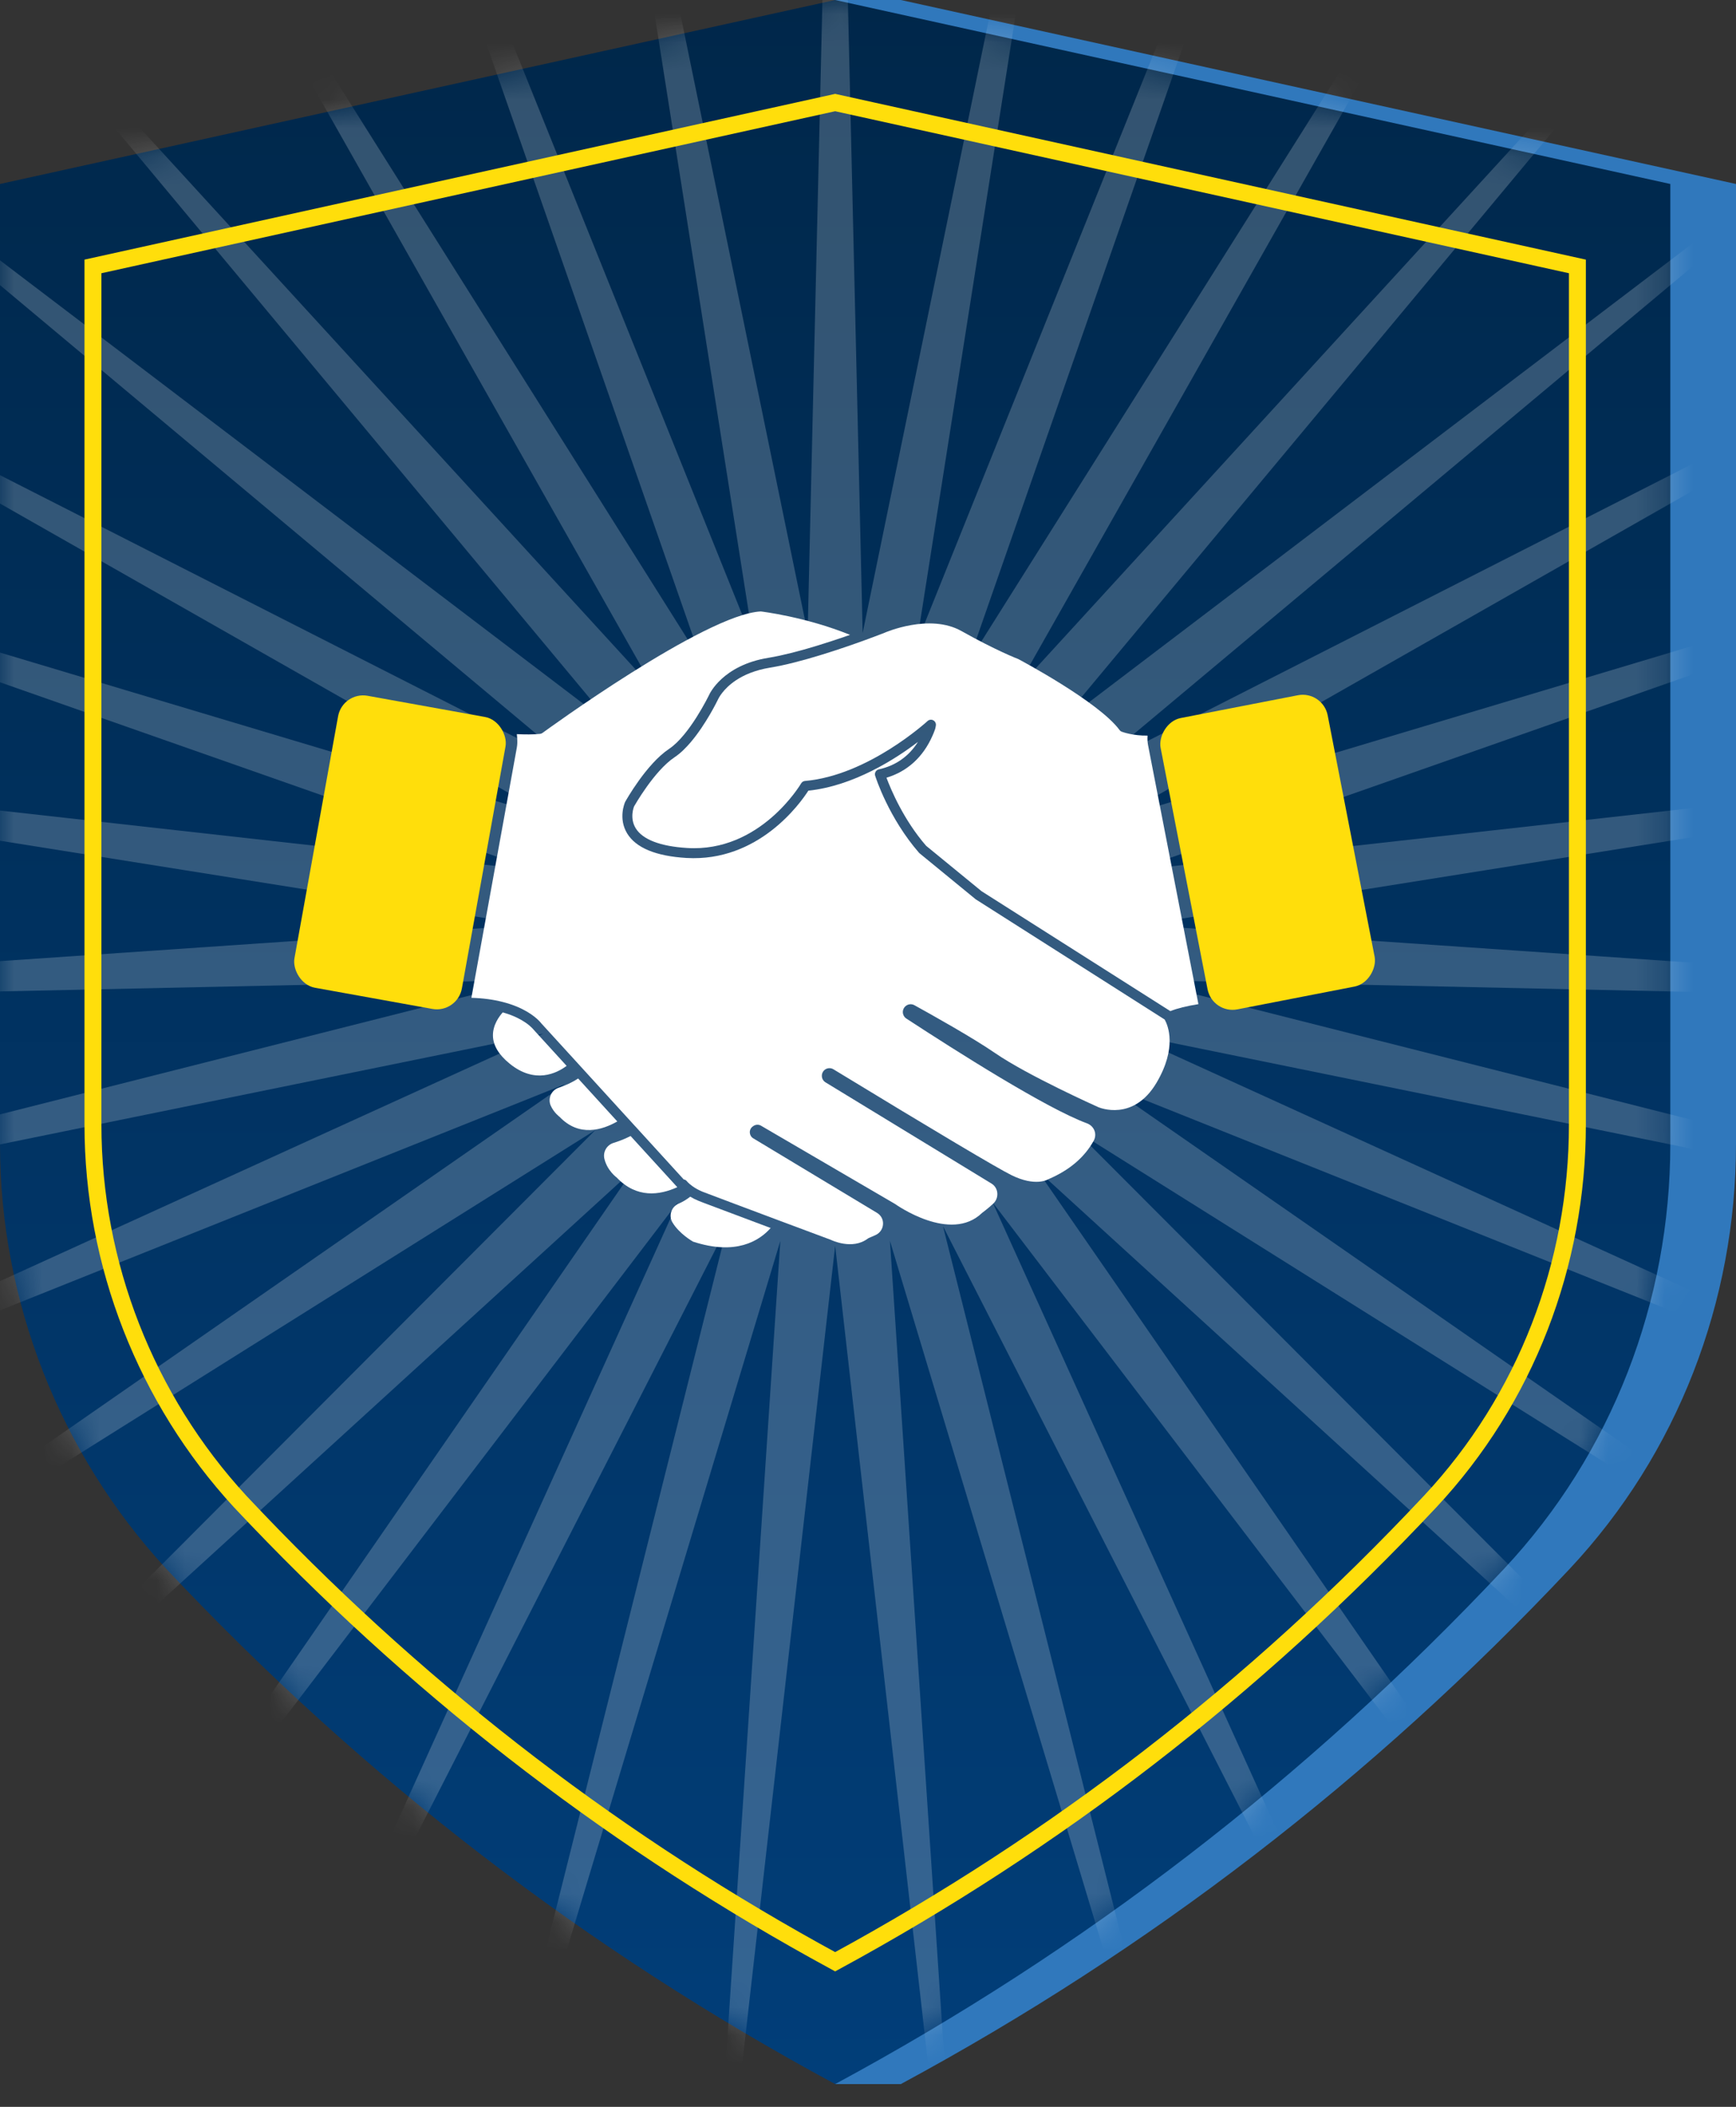 <svg width="61" height="74" viewBox="0 0 61 74" fill="none" xmlns="http://www.w3.org/2000/svg">
<rect x="0" y="0" width="61" height="74" fill="#333333" stroke="none"/>
<path d="M31.654 0H29.346V53.911C29.346 59.433 29.346 73.2 29.346 73.2C29.346 73.2 30.335 73.2 31.654 73.2C40.364 68.5 48.197 62.508 55.154 55.106C58.954 51.052 61 45.706 61 40.184V6.462L31.654 0Z" fill="#3078BC"/>
<path d="M29.346 0L0 6.462V40.184C0 45.706 2.104 51.052 5.846 55.106C12.802 62.508 20.636 68.5 29.346 73.2C38.056 68.5 45.889 62.508 52.846 55.106C56.646 51.052 58.692 45.706 58.692 40.184V6.462L29.346 0Z" fill="url(#paint0_linear_2031_433)"/>
<mask id="mask0_2031_433" style="mask-type:alpha" maskUnits="userSpaceOnUse" x="0" y="0" width="59" height="74">
<path d="M29.346 0L0 6.462V40.184C0 45.706 2.104 51.052 5.846 55.106C12.802 62.508 20.636 68.5 29.346 73.2C38.056 68.5 45.889 62.508 52.846 55.106C56.646 51.052 58.692 45.706 58.692 40.184V6.462L29.346 0Z" fill="url(#paint1_linear_2031_433)"/>
</mask>
<g mask="url(#mask0_2031_433)">
<g style="mix-blend-mode:overlay" opacity="0.2">
<path d="M29.346 -19.124L30.312 22.232L38.648 -18.287L32.215 22.578L47.651 -15.802L34.025 23.257L56.066 -11.75L35.684 24.248L63.623 -6.26L37.141 25.52L70.077 0.491L38.346 27.032L75.222 8.286L39.262 28.735L78.893 16.874L39.859 30.573L80.972 25.98L40.119 32.489L81.391 35.31L40.032 34.421L80.137 44.566L39.602 36.306L77.251 53.449L38.842 38.083L72.825 61.673L37.777 39.697L67.001 68.975L36.441 41.094L59.968 75.121L34.877 42.231L51.95 79.911L33.135 43.069L43.206 83.193L31.271 43.584L34.016 84.861L29.346 43.757L24.676 84.861L27.42 43.584L15.486 83.193L25.556 43.069L6.742 79.911L23.815 42.231L-1.276 75.121L22.25 41.094L-8.31 68.975L20.914 39.697L-14.133 61.673L19.849 38.083L-18.559 53.449L19.09 36.306L-21.445 44.566L18.659 34.421L-22.699 35.31L18.573 32.489L-22.28 25.98L18.832 30.573L-20.202 16.874L19.43 28.735L-16.531 8.286L20.346 27.032L-11.386 0.491L21.551 25.52L-4.931 -6.26L23.007 24.248L2.625 -11.75L24.667 23.257L11.04 -15.802L26.477 22.578L20.044 -18.287L28.379 22.232L29.346 -19.124Z" fill="white"/>
</g>
</g>
<path d="M55.427 9.358V39.498C55.427 44.4 53.615 49.144 50.253 52.739C44.06 59.344 37.09 64.697 29.346 68.904C21.845 64.829 15.072 59.679 9.026 53.358L8.439 52.739C5.128 49.142 3.266 44.398 3.266 39.498V9.358L29.346 3.602L55.427 9.358Z" stroke="#FFDE0B" stroke-width="0.595"/>
<path d="M22.158 39.901C21.932 40.017 21.713 40.095 21.56 40.142C21.32 40.216 21.178 40.463 21.238 40.705C21.341 41.124 21.67 41.359 21.673 41.362C22.371 42.095 23.176 41.982 23.799 41.698L22.158 39.901ZM18.751 36.167C18.749 36.165 18.742 36.157 18.732 36.145C18.729 36.141 18.722 36.134 18.718 36.129C18.708 36.118 18.698 36.108 18.683 36.093C18.676 36.086 18.665 36.076 18.656 36.069C18.64 36.053 18.623 36.038 18.602 36.02C18.59 36.009 18.574 35.998 18.56 35.986C18.537 35.969 18.514 35.95 18.487 35.931C18.468 35.918 18.446 35.904 18.425 35.891C18.396 35.872 18.367 35.852 18.333 35.833C18.309 35.818 18.279 35.804 18.252 35.789C18.216 35.77 18.181 35.751 18.14 35.732C18.108 35.717 18.072 35.702 18.037 35.687C17.994 35.669 17.951 35.651 17.904 35.634C17.864 35.619 17.819 35.606 17.776 35.592C17.74 35.581 17.703 35.569 17.666 35.559C17.549 35.688 17.312 35.999 17.321 36.382C17.329 36.719 17.525 37.047 17.904 37.356C18.793 38.083 19.56 37.699 19.91 37.437L18.751 36.167ZM20.315 37.881C20.121 38.009 19.891 38.118 19.629 38.206C19.506 38.247 19.406 38.339 19.353 38.458C19.3 38.577 19.299 38.712 19.35 38.83C19.463 39.084 19.659 39.224 19.661 39.226C20.35 39.95 21.171 39.686 21.691 39.389L20.315 37.881ZM40.322 25.863C40.322 25.854 40.319 25.846 40.32 25.837C39.81 25.846 39.436 25.708 39.419 25.701C39.387 25.69 39.359 25.669 39.339 25.641C38.608 24.647 35.81 23.164 35.782 23.149C35.769 23.145 34.988 22.843 33.781 22.163C32.662 21.535 31.102 22.216 31.086 22.223C31.079 22.226 30.817 22.33 30.41 22.478C29.616 22.767 28.125 23.278 27.058 23.45C26.527 23.537 26.14 23.709 25.862 23.893C25.4 24.2 25.242 24.54 25.232 24.562C25.208 24.612 24.81 25.432 24.275 26.064C24.097 26.274 23.904 26.464 23.703 26.597C22.979 27.081 22.287 28.314 22.279 28.326C22.279 28.328 22.112 28.723 22.338 29.092C22.581 29.488 23.205 29.727 24.142 29.784C26.715 29.947 28.136 27.54 28.15 27.516C28.179 27.467 28.229 27.434 28.286 27.43C30.503 27.238 32.571 25.345 32.592 25.326C32.647 25.275 32.727 25.265 32.792 25.299C32.858 25.333 32.895 25.405 32.885 25.479C32.879 25.523 32.87 25.567 32.858 25.61C32.829 25.693 32.8 25.765 32.768 25.837C32.767 25.841 32.766 25.844 32.764 25.846C32.434 26.594 31.878 27.098 31.149 27.316C31.303 27.728 31.751 28.799 32.544 29.709L34.491 31.303L41.123 35.514C41.367 35.417 41.7 35.334 42.11 35.269L40.342 26.178C40.321 26.073 40.316 25.968 40.322 25.863ZM24.732 42.25C24.661 42.222 24.6 42.199 24.555 42.181C24.447 42.138 24.347 42.088 24.254 42.032C24.123 42.134 23.984 42.217 23.839 42.28C23.72 42.331 23.629 42.433 23.587 42.558C23.546 42.682 23.559 42.815 23.622 42.924C23.861 43.335 24.348 43.608 24.353 43.611C25.851 44.1 26.673 43.592 27.08 43.132C26.182 42.796 25.221 42.435 24.748 42.256C24.743 42.254 24.737 42.252 24.732 42.25Z" fill="white"/>
<path d="M34.285 31.587L32.3 29.961C31.228 28.733 30.77 27.307 30.752 27.247C30.737 27.2 30.742 27.149 30.767 27.106C30.791 27.063 30.833 27.033 30.881 27.023C31.474 26.891 31.935 26.567 32.256 26.058C31.478 26.65 30.005 27.603 28.404 27.771C28.122 28.212 26.653 30.282 24.121 30.135C23.045 30.07 22.344 29.779 22.036 29.271C21.715 28.742 21.955 28.192 21.965 28.169C22.002 28.102 22.713 26.836 23.508 26.305C24.229 25.826 24.906 24.429 24.913 24.416C24.929 24.379 25.385 23.366 27.002 23.104C27.123 23.084 27.252 23.06 27.383 23.032C27.424 23.023 27.467 23.013 27.509 23.003C27.602 22.982 27.695 22.961 27.791 22.936C27.839 22.925 27.887 22.912 27.936 22.899C28.029 22.875 28.123 22.849 28.217 22.824C28.265 22.81 28.313 22.797 28.361 22.783C28.46 22.754 28.56 22.725 28.659 22.695C28.699 22.682 28.74 22.671 28.779 22.658C28.905 22.619 29.03 22.58 29.151 22.54C29.162 22.537 29.174 22.534 29.184 22.53C29.32 22.486 29.452 22.442 29.578 22.399C29.608 22.389 29.637 22.379 29.666 22.369C29.736 22.344 29.804 22.321 29.869 22.298C28.282 21.657 26.748 21.478 26.732 21.476C24.779 21.573 19.118 25.702 19.061 25.744C19.036 25.762 19.007 25.773 18.977 25.776C18.746 25.802 18.436 25.798 18.16 25.786C18.165 25.809 18.164 25.833 18.167 25.857C18.17 25.882 18.172 25.906 18.173 25.931C18.181 26.041 18.18 26.151 18.16 26.261L16.564 35.047C16.962 35.058 17.331 35.107 17.662 35.192C18.401 35.379 18.788 35.698 18.942 35.855C18.993 35.907 19.018 35.941 19.022 35.946L20.293 37.337L20.294 37.339L20.467 37.528L20.468 37.529L22.092 39.309L22.093 39.309L22.324 39.563L22.325 39.563L24.025 41.426C24.064 41.432 24.098 41.447 24.121 41.473C24.154 41.513 24.195 41.553 24.243 41.594C24.273 41.62 24.306 41.645 24.341 41.67C24.443 41.742 24.558 41.804 24.683 41.856C25.05 41.997 26.327 42.476 27.428 42.888L29.189 43.545C29.214 43.557 29.948 43.915 30.492 43.504C30.505 43.494 30.518 43.486 30.533 43.48C30.535 43.479 30.641 43.437 30.779 43.373C30.927 43.3 31.022 43.155 31.028 42.989C31.035 42.83 30.956 42.684 30.817 42.6L26.468 39.982C26.396 39.939 26.352 39.864 26.347 39.781C26.343 39.697 26.38 39.617 26.447 39.568C26.537 39.494 26.651 39.485 26.74 39.538L31.45 42.287C31.483 42.31 33.404 43.676 34.51 42.6C34.532 42.582 34.723 42.444 34.911 42.266C35.01 42.168 35.059 42.029 35.042 41.888C35.026 41.756 34.953 41.64 34.84 41.571L29.006 38.015C28.931 37.969 28.883 37.889 28.879 37.802C28.873 37.714 28.911 37.63 28.98 37.575C29.068 37.506 29.191 37.499 29.285 37.557C32.884 39.747 35.047 41.032 35.54 41.275C36.384 41.692 36.819 41.429 36.837 41.418C37.575 41.104 38.1 40.657 38.426 40.075C38.491 39.962 38.502 39.834 38.459 39.716C38.414 39.595 38.316 39.499 38.188 39.453C36.771 38.931 33.608 36.925 31.849 35.776C31.773 35.727 31.727 35.644 31.724 35.554C31.722 35.465 31.764 35.379 31.837 35.326C31.922 35.263 32.037 35.255 32.13 35.306C32.722 35.632 34.181 36.448 34.965 36.987C36.11 37.776 38.56 38.873 38.585 38.884C38.634 38.906 39.826 39.405 40.64 38.027C41.368 36.792 41.041 36.017 40.924 35.809L34.285 31.587Z" fill="white"/>
<rect x="12.038" y="24.28" width="5.978" height="10.42" rx="0.893" transform="rotate(10.225 12.038 24.28)" fill="#FFDE0B"/>
<rect width="5.978" height="10.42" rx="0.893" transform="matrix(0.982 -0.191 -0.191 -0.982 42.602 35.623)" fill="#FFDE0B"/>
<defs>
<linearGradient id="paint0_linear_2031_433" x1="29.346" y1="0" x2="29.346" y2="73.2" gradientUnits="userSpaceOnUse">
<stop stop-color="#00274A"/>
<stop offset="1" stop-color="#013E79"/>
</linearGradient>
<linearGradient id="paint1_linear_2031_433" x1="29.346" y1="0" x2="29.346" y2="73.2" gradientUnits="userSpaceOnUse">
<stop stop-color="#00274A"/>
<stop offset="1" stop-color="#013E79"/>
</linearGradient>
</defs>
</svg>
